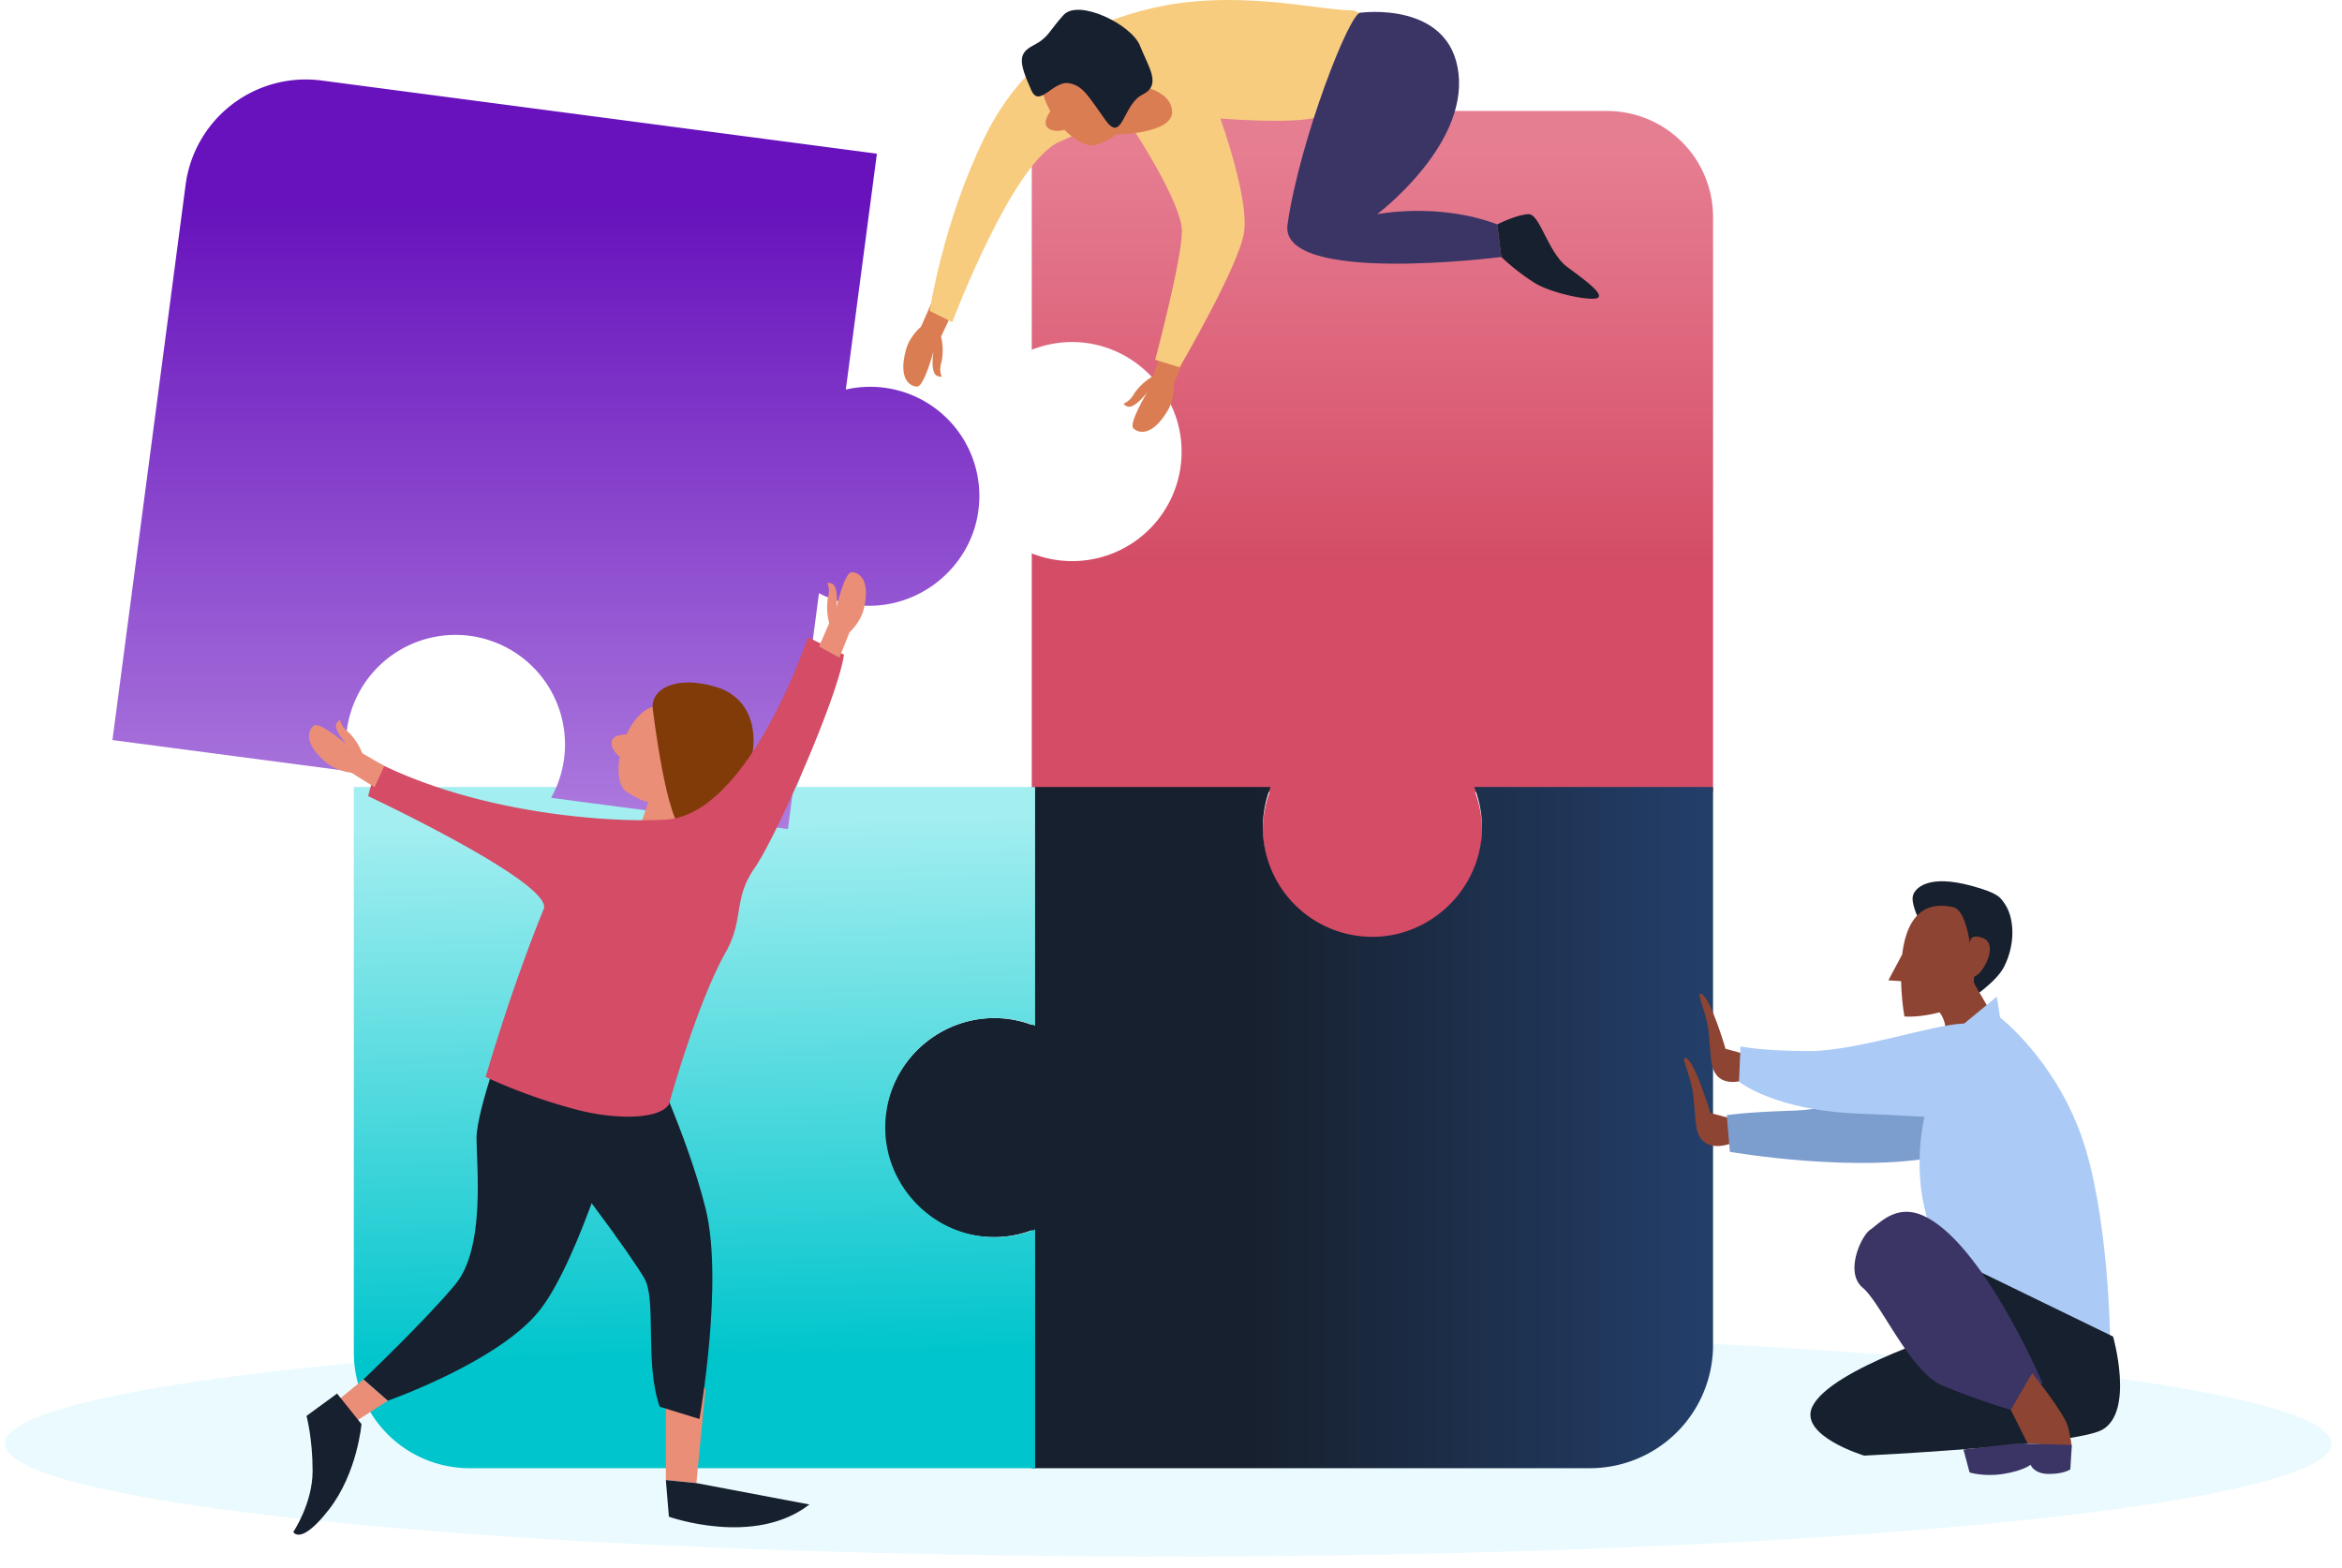 <svg xmlns="http://www.w3.org/2000/svg" xmlns:xlink="http://www.w3.org/1999/xlink" width="1458" height="976" viewBox="0 0 1458 976">
  <defs>
    <linearGradient id="linear-gradient" x1="0.5" y1="0.552" x2="0.5" y2="0.043" gradientUnits="objectBoundingBox">
      <stop offset="0" stop-color="#d44c66"/>
      <stop offset="1" stop-color="#e67e92"/>
    </linearGradient>
    <linearGradient id="linear-gradient-2" x1="0.442" y1="0.5" x2="1" y2="0.5" gradientUnits="objectBoundingBox">
      <stop offset="0" stop-color="#17202e"/>
      <stop offset="1" stop-color="#233f6a"/>
    </linearGradient>
    <linearGradient id="linear-gradient-3" x1="0.652" y1="0.865" x2="0.641" y2="0.22" gradientUnits="objectBoundingBox">
      <stop offset="0" stop-color="#00c5cc"/>
      <stop offset="1" stop-color="#a2eef0"/>
    </linearGradient>
    <linearGradient id="linear-gradient-4" x1="0.5" y1="0.164" x2="0.5" y2="1" gradientUnits="objectBoundingBox">
      <stop offset="0" stop-color="#6712bc"/>
      <stop offset="1" stop-color="#ad7bde"/>
    </linearGradient>
    <clipPath id="clip-Screen_Shot_Small_14">
      <rect width="1458" height="976"/>
    </clipPath>
  </defs>
  <g id="Screen_Shot_Small_14" data-name="Screen Shot Small – 14" clip-path="url(#clip-Screen_Shot_Small_14)">
    <g id="BACKGROUND" transform="translate(72.994 -227.345)">
      <g id="Group_4699" data-name="Group 4699" transform="translate(0 0)" opacity="0.441">
        <g id="Group_4755" data-name="Group 4755">
          <ellipse id="Ellipse_226" data-name="Ellipse 226" cx="724.249" cy="70.303" rx="724.249" ry="70.303" transform="translate(-69.994 1055.877)" fill="#d2f4fd"/>
        </g>
      </g>
    </g>
    <g id="Group_5097" data-name="Group 5097" transform="translate(10.107 -118.928)">
      <path id="Path_24409" data-name="Path 24409" d="M586.059,139.215H227.917V287.9a67.76,67.76,0,0,1,31.977-4.472c33.66,3.42,60.293,32,61.277,65.814a68.105,68.105,0,0,1-93.254,65.409V563.349H376.048a66.617,66.617,0,0,0-3.014,36.249c6.192,31.548,34.2,55.143,66.352,55.415a67.971,67.971,0,0,0,64.53-91.664H652.047V205.2A65.99,65.99,0,0,0,586.059,139.215Z" transform="translate(404.295 48.814)" fill="url(#linear-gradient)"/>
      <path id="Path_24410" data-name="Path 24410" d="M716.8,610.258V262.784H568.114a67.733,67.733,0,0,1,4.472,31.981c-3.42,33.656-32,60.289-65.814,61.274a68.105,68.105,0,0,1-65.409-93.254H292.674V410.919a66.6,66.6,0,0,0-36.252-3.018c-31.548,6.192-55.139,34.2-55.415,66.356a67.966,67.966,0,0,0,91.667,64.527V686.918H640.145A76.66,76.66,0,0,0,716.8,610.258Z" transform="translate(339.538 346.143)" fill="url(#linear-gradient-2)"/>
      <path id="Path_24411" data-name="Path 24411" d="M176.053,751.672h352.09V602.979a67.733,67.733,0,0,1-31.981,4.476c-33.66-3.423-60.293-32-61.274-65.818a68.112,68.112,0,0,1,93.254-65.409V327.538H380.008a66.618,66.618,0,0,0,3.015-36.249c-6.193-31.548-34.2-55.143-66.352-55.415a67.963,67.963,0,0,0-64.527,91.664H104.009V679.625A72.046,72.046,0,0,0,176.053,751.672Z" transform="translate(106.151 281.389)" fill="url(#linear-gradient-3)"/>
      <path id="Path_24412" data-name="Path 24412" d="M105.444,199.032,59.893,544.752l147.416,19.425a67.788,67.788,0,0,1,.9-36.555,68.191,68.191,0,1,1,124.768,53.112l147.416,19.422,19.35-146.864a66.6,66.6,0,0,0,35.547,7.725c32.086-2.016,59.138-26.708,63.607-58.545a67.974,67.974,0,0,0-82.45-75.951l19.351-146.861-345.72-45.554A75.427,75.427,0,0,0,105.444,199.032Z" transform="translate(0 34.95)" fill="url(#linear-gradient-4)"/>
      <path id="Path_24413" data-name="Path 24413" d="M234.776,181.442,227.956,195.8s2.258,8.318.082,16.489,2.851,9.605-2.173,8.168-2.66-15.3-2.66-15.3-5.808,22-10.239,21.851-11.887-4.837-6.84-23.056c2.367-8.549,9.353-14.268,9.353-14.268l6.86-15.624Z" transform="translate(347.798 132.643)" fill="#db7d53"/>
      <path id="Path_24414" data-name="Path 24414" d="M268.506,183.342l-5.613,14.871s-7.562,4.139-11.939,11.37-8.9,4.609-4.38,7.235,12.875-8.7,12.875-8.7-11.826,19.439-8.645,22.532,11.724,5.211,21.353-11.06c4.52-7.633,3.8-16.636,3.8-16.636l6.5-15.777Z" transform="translate(444.677 154.991)" fill="#db7d53"/>
      <path id="Path_24415" data-name="Path 24415" d="M379.616,353.709s-18.2,7.882-21.936-8.829c-1.182-5.286-1.536-19.8-2.745-25.27-2.612-11.816-7.422-21.043-3.461-18.693,5.79,3.44,14.677,34.017,14.677,34.017l18.325,4.987Z" transform="translate(697.971 437.012)" fill="#8e4433"/>
      <path id="Path_24416" data-name="Path 24416" d="M376.976,365.35s-18.172,7.94-21.966-8.754c-1.2-5.286-1.6-19.8-2.831-25.264-2.65-11.806-7.49-21.019-3.522-18.679,5.8,3.416,14.79,33.966,14.79,33.966l18.342,4.922Z" transform="translate(691.196 465.258)" fill="#8e4433"/>
      <path id="Path_24417" data-name="Path 24417" d="M520.343,310.221C496.578,300.718,455.7,351.1,396.77,353c-32.43,1.046-41.824,2.854-41.824,2.854l1.9,22.811s81.748,14.258,134.98,1.9S544.1,319.728,520.343,310.221Z" transform="translate(709.949 457.416)" fill="#7c9ece"/>
      <path id="Path_24418" data-name="Path 24418" d="M336.228,199.743s30.063,45.6,30.063,63.147-16.639,80.042-16.639,80.042l15.208,4.68s36.531-62.493,40.04-83.55-14.691-71.329-14.691-71.329,64.875,5.13,63.707-4.23,36.128,0,36.128,0,1.168-63.174-18.72-63.174-71.867-13.55-124.043-1.219c-38.17,9.023-78.352,28.128-104.089,80.774s-33.929,107.632-33.929,107.632l14.04,7.02s37.437-99.443,66.683-112.312S320.464,192.263,336.228,199.743Z" transform="translate(359.41 0)" fill="#f7cc7f"/>
      <path id="Path_24419" data-name="Path 24419" d="M399.285,304.324s-4.252-8.844-2.863-13.331,9.376-13.282,36.452-5.881c16.881,4.615,17.893,7.106,20.9,11.612,5.218,7.827,6.959,23.486-.62,38.65-4.748,9.5-20.277,19.643-20.277,19.643Z" transform="translate(784.428 385.37)" fill="#17202e"/>
      <path id="Path_24420" data-name="Path 24420" d="M393.178,315.329s10.457,8.553,3.8,23.762l32.321-18.06-13.308-22.815Z" transform="translate(801.942 431.399)" fill="#8e4433"/>
      <path id="Path_24421" data-name="Path 24421" d="M393.741,372.977l5.7-39.92,38.81-31.936,2.064,12.923s33.268,25.666,50.381,73.192,18.06,125.477,18.06,125.477L405.145,462.331S381.384,429.063,393.741,372.977Z" transform="translate(794.727 438.386)" fill="#abcaf5"/>
      <path id="Path_24422" data-name="Path 24422" d="M552.013,456.813c-17.235,9.847-148.288,16.159-148.288,16.159s-40.874-12.358-32.321-30.417c11.353-23.962,92.205-48.48,92.205-48.48l-8.553-45.626L558.666,398.83S571.974,445.406,552.013,456.813Z" transform="translate(746.719 552.268)" fill="#17202e"/>
      <path id="Path_24423" data-name="Path 24423" d="M496.91,306.042c-19.024.579-66.54,17.113-96.006,17.113s-42.775-2.854-42.775-2.854l-.95,21.864s21.864,18.06,75.1,19.96,76.993,6.656,88.4-5.7S528.28,305.092,496.91,306.042Z" transform="translate(715.32 450.188)" fill="#abcaf5"/>
      <path id="Path_24424" data-name="Path 24424" d="M421.414,343c-17.2-7.936-27.566,4.752-33.271,8.556s-16.159,26.616-4.752,36.119,29.467,52.281,49.427,60.838a437.262,437.262,0,0,0,42.775,15.209s10.457-16.159,19.964-16.159C495.557,447.566,458.484,360.112,421.414,343Z" transform="translate(766.103 532.999)" fill="#3a3565"/>
      <path id="Path_24425" data-name="Path 24425" d="M161.039,431.1V372.17l24.715,1.9-5.7,58.935Z" transform="translate(243.375 609.344)" fill="#eb8e78"/>
      <path id="Path_24426" data-name="Path 24426" d="M209.513,267.385c-9.261-4.721-13.8,7.041-13.8,7.041s-.2-21.6-7.715-24.964c-11.935-5.351-21.878,4.04-27.525,16.38-3.6.024-9.5.766-9.367,5.443.1,3.331,2.582,6.3,5.062,8.457-1.686,9.7-.5,18.68,4.568,21.97,16.081,10.454,19.722,6.063,32.175,5.245,5.968-.388,5.3-11.629,8.972-12.562C206.587,293.2,219.16,272.3,209.513,267.385Z" transform="translate(219.473 310.39)" fill="#eb8e78"/>
      <path id="Path_24427" data-name="Path 24427" d="M120.556,371.054l-20.912,17.11,9.506,13.308,26.616-17.11Z" transform="translate(95.647 606.658)" fill="#eb8e78"/>
      <path id="Path_24428" data-name="Path 24428" d="M191.071,261.568,185.4,304.791l-29.8-7.2,9.577-28.252Z" transform="translate(230.287 343.217)" fill="#eb8e78"/>
      <path id="Path_24429" data-name="Path 24429" d="M158.633,259.294s8.873,76.046,20.28,76.68,30.417-21.547,38.023-36.122,8.236-44.992-18.38-53.232C173.916,238.994,158,247.254,158.633,259.294Z" transform="translate(237.542 300.171)" fill="#803b09"/>
      <path id="Path_24430" data-name="Path 24430" d="M420.16,369.937S440.471,395.1,442.5,403.464c3.246,13.386,1.741,12.177,1.741,12.177l-26.929-1.979-10.457-20.91Z" transform="translate(834.844 603.972)" fill="#8e4433"/>
      <path id="Path_24431" data-name="Path 24431" d="M431.473,382.774l-33.271,3.8,3.8,14.258s8.553,2.851,20.911.95,17.109-5.705,17.109-5.705,1.9,5.705,11.407,5.705,13.308-2.851,13.308-2.851l.95-15.209Z" transform="translate(814.028 634.86)" fill="#3a3565"/>
      <path id="Path_24432" data-name="Path 24432" d="M195.137,306.868s-19.013,51.328-19.013,68.44,5.705,68.44-13.308,91.252S105.783,525.5,105.783,525.5L120.992,538.8s70.344-24.715,95.056-57.036S265.478,362,265.478,362Z" transform="translate(110.419 452.217)" fill="#17202e"/>
      <path id="Path_24433" data-name="Path 24433" d="M147.26,309.658s-24.712,38.023-5.7,55.132S204.3,442.737,211.9,456.045s0,53.232,9.507,79.848l24.715,7.6s15.209-85.549,3.8-131.175S213.8,315.363,213.8,315.363Z" transform="translate(179.207 458.93)" fill="#17202e"/>
      <path id="Path_24434" data-name="Path 24434" d="M292.612,348.859c-26.813,1.986-111.849-1.267-180.289-35.486l-5.7,20.911s115.807,54.4,109.311,70.341c-20.91,51.331-36.119,104.563-36.119,104.563A341.245,341.245,0,0,0,238.747,530.1c22.324,5.5,48.855,5.613,55.132-3.8,0,0,17.147-62.449,35.489-95.056,11.407-20.277,4.435-32.951,17.743-51.965s51.965-106.46,55.766-133.076l-22.5-10.774S343.943,345.057,292.612,348.859Z" transform="translate(112.436 280.315)" fill="#d44c66"/>
      <path id="Path_24435" data-name="Path 24435" d="M250.393,404.681l-70.344-13.308-19.01-1.9,1.9,22.815S216.171,431.3,250.393,404.681Z" transform="translate(243.375 650.977)" fill="#17202e"/>
      <path id="Path_24436" data-name="Path 24436" d="M120.2,373.658,135.4,392.671s-2.534,30.417-20.277,53.228-22.181,13.941-22.181,13.941,12.041-17.743,12.041-38.02-3.8-34.222-3.8-34.222Z" transform="translate(79.531 612.925)" fill="#17202e"/>
      <path id="Path_24437" data-name="Path 24437" d="M189.039,269.778l6.335-14.575s-2.534-8.236-.634-16.476-3.168-9.507,1.9-8.24,3.168,15.212,3.168,15.212,5.068-22.181,9.5-22.181,12.041,4.435,7.606,22.815c-2.081,8.624-8.873,14.575-8.873,14.575l-6.335,15.842Z" transform="translate(310.748 251.664)" fill="#eb8e78"/>
      <path id="Path_24438" data-name="Path 24438" d="M142.727,279.267l-13.747-7.974s-2.848-8.137-9.265-13.642-3.086-9.531-6.417-5.5,6.472,14.125,6.472,14.125-17.239-14.851-20.808-12.218-7.061,10.712,7.412,22.876c6.788,5.709,15.788,6.472,15.788,6.472l14.5,9Z" transform="translate(86.439 316.621)" fill="#eb8e78"/>
      <path id="Path_24439" data-name="Path 24439" d="M242.954,165.787s38.02,0,36.119-15.209-28.421-16.312-28.421-16.312Z" transform="translate(440.477 36.906)" fill="#db7d53"/>
      <path id="Path_24440" data-name="Path 24440" d="M264.958,128.334c-9.231,4.775-2.313,15.314-2.313,15.314s-17.668-12.416-24.787-8.27c-11.3,6.584-9.459,20.137-2.715,31.916-2.081,2.943-4.912,8.175-1.032,10.787,2.762,1.86,6.625,1.574,9.823.811,6.9,7.017,14.892,11.285,20.519,9.084,17.862-6.983,16.411-12.5,23.005-23.1,3.157-5.075-6.37-11.077-4.987-14.609C284.24,145.746,274.577,123.357,264.958,128.334Z" transform="translate(408.657 20.906)" fill="#db7d53"/>
      <path id="Path_24441" data-name="Path 24441" d="M231.976,170.784c-7.735-17.412-8.345-22.907,1.271-27.883s9.435-8.556,18.778-18.9,42.478,5.913,47.639,19.112,13.805,24.422,1.55,30.431-12.347,30.69-22.968,15.975-13.883-21.5-22.712-23.07C245.475,164.656,237.041,182.191,231.976,170.784Z" transform="translate(399.929 4.302)" fill="#17202e"/>
      <path id="Path_24442" data-name="Path 24442" d="M320.4,121.584s55.766-7.606,60.838,38.02-50.7,87.454-50.7,87.454,38.023-7.606,74.779,6.335l2.534,20.28s-138.573,17.872-133.079-20.28C282.349,200.815,314.02,119.54,320.4,121.584Z" transform="translate(516.667 5.246)" fill="#3a3565"/>
      <path id="Path_24443" data-name="Path 24443" d="M312.991,164.42s12.674-6.335,19.643-6.335,12.041,24.078,24.082,32.951,22.178,16.476,19.01,19.01-29.164-2.51-39.924-9.5A136.357,136.357,0,0,1,315.525,184.7Z" transform="translate(608.998 94.219)" fill="#17202e"/>
      <path id="Path_24444" data-name="Path 24444" d="M443.267,304.591c-9.732-3.648-7.858,4.775-7.858,4.775s-2.449-22.082-10.474-23.939C403,280.353,395.288,296.781,393.1,314.752l-8.624,16.166,7.926.531a162.13,162.13,0,0,0,2.057,21.966c11.169.814,30.506-3.175,41.824-11.407,4.833-3.515-.92-12.589,2.63-13.928C443.454,326.363,453.407,308.392,443.267,304.591Z" transform="translate(781.013 398.38)" fill="#8e4433"/>
    </g>
  </g>
</svg>
